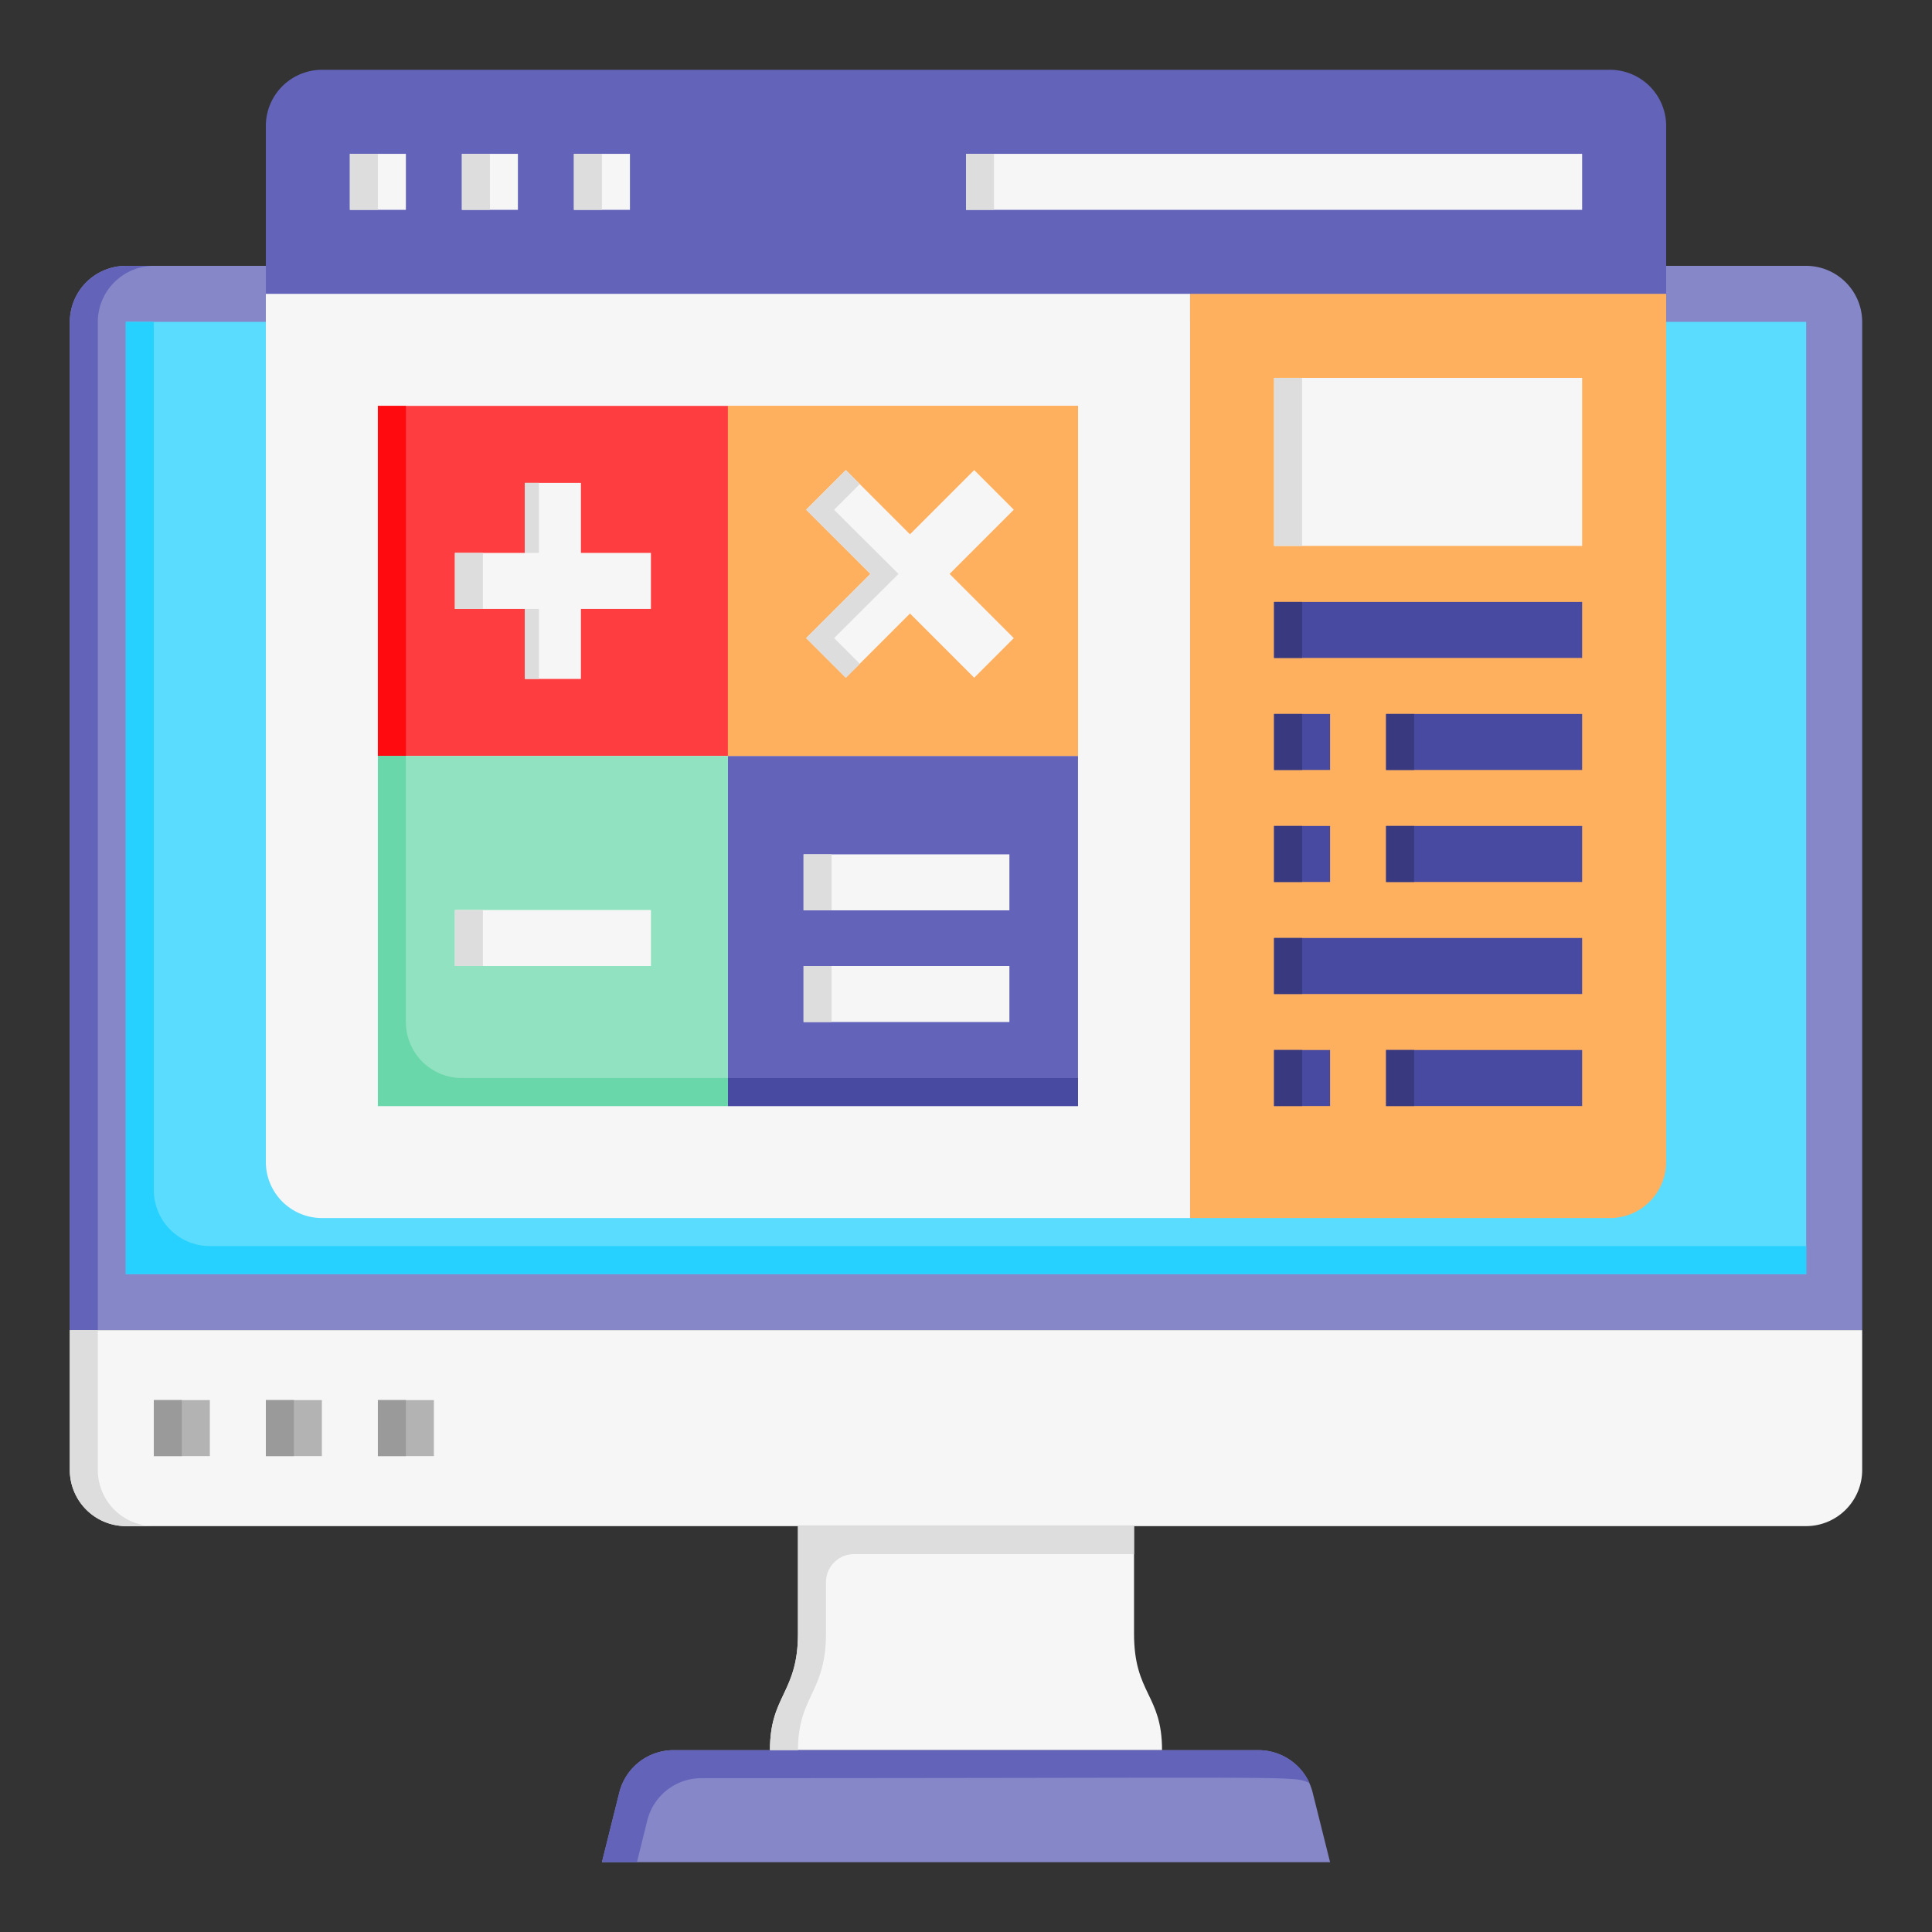 <svg id="Layer_1" height="512" viewBox="0 0 512 512" width="512" xmlns="http://www.w3.org/2000/svg" data-name="Layer 1"><rect x="0" y="0" width="512" height="512" fill="#333333" stroke="none"/><path d="m493.5 85.297v267.188h-475v-267.188a14.887 14.887 0 0 1 14.844-14.844h445.312a14.887 14.887 0 0 1 14.844 14.844z" fill="#8687c9"/><path d="m33.344 85.297h445.313v252.344h-445.313z" fill="#5adcff"/><path d="m478.656 330.219v7.422h-445.312v-252.344h7.422v230.078a14.844 14.844 0 0 0 14.844 14.844z" fill="#27d1ff"/><path d="m307.953 463.812h-103.906c0-14.844 7.422-14.844 7.422-30.892v-28.483h89.062v28.483c0 16.048 7.422 16.048 7.422 30.892z" fill="#f6f6f6"/><path d="m493.5 352.484v37.109a14.888 14.888 0 0 1 -14.844 14.844h-445.312a14.888 14.888 0 0 1 -14.844-14.844v-37.109z" fill="#f6f6f6"/><path d="m40.766 70.453a14.887 14.887 0 0 0 -14.844 14.844v267.188h-7.422v-267.188a14.887 14.887 0 0 1 14.844-14.844z" fill="#6364b9"/><path d="m40.766 404.438h-7.422a14.888 14.888 0 0 1 -14.844-14.844v-37.109h7.422v37.109a14.888 14.888 0 0 0 14.844 14.844z" fill="#ddd"/><path d="m352.484 493.5h-192.969l4.611-18.444a14.844 14.844 0 0 1 14.4-11.244h154.946a14.844 14.844 0 0 1 14.4 11.244z" fill="#8687c9"/><path d="m40.766 371.039h14.844v14.844h-14.844z" fill="#b3b3b3"/><path d="m70.453 371.039h14.844v14.844h-14.844z" fill="#b3b3b3"/><path d="m100.141 371.039h14.844v14.844h-14.844z" fill="#b3b3b3"/><path d="m40.766 371.039h7.422v14.844h-7.422z" fill="#9a9a9a"/><path d="m70.453 371.039h7.422v14.844h-7.422z" fill="#9a9a9a"/><path d="m100.141 371.039h7.422v14.844h-7.422z" fill="#9a9a9a"/><path d="m347.067 472.57c-4.329-2.078.003-1.336-161.129-1.336a14.781 14.781 0 0 0 -14.399 11.207l-2.746 11.059h-9.277l4.602-18.48a14.781 14.781 0 0 1 14.398-11.207h154.969a14.882 14.882 0 0 1 13.582 8.757z" fill="#6364b9"/><path d="m441.547 33.344v44.531h-371.094v-44.531a14.887 14.887 0 0 1 14.844-14.844h341.406a14.887 14.887 0 0 1 14.844 14.844z" fill="#6364b9"/><path d="m441.547 77.875v230.078a14.888 14.888 0 0 1 -14.844 14.844h-111.328v-244.922z" fill="#ffb05e"/><path d="m315.375 77.875v244.922h-230.078a14.888 14.888 0 0 1 -14.844-14.844v-230.078z" fill="#f6f6f6"/><path d="m92.719 40.766h14.844v14.844h-14.844z" fill="#f6f6f6"/><path d="m122.406 40.766h14.844v14.844h-14.844z" fill="#f6f6f6"/><path d="m152.094 40.766h14.844v14.844h-14.844z" fill="#f6f6f6"/><path d="m256 40.766h163.281v14.844h-163.281z" fill="#f6f6f6"/><path d="m92.719 40.766h7.422v14.844h-7.422z" fill="#ddd"/><path d="m122.406 40.766h7.422v14.844h-7.422z" fill="#ddd"/><path d="m152.094 40.766h7.422v14.844h-7.422z" fill="#ddd"/><path d="m256 40.766h7.422v14.844h-7.422z" fill="#ddd"/><path d="m100.141 107.563h92.773v92.773h-92.773z" fill="#fe3d41"/><path d="m192.914 107.563h92.773v92.773h-92.773z" fill="#ffb05e"/><path d="m192.914 200.336h92.773v92.773h-92.773z" fill="#6364b9"/><path d="m100.141 200.336h92.773v92.773h-92.773z" fill="#91e2c1"/><path d="m100.141 107.563h7.422v92.773h-7.422z" fill="#fe0a0f"/><path d="m192.914 107.563h92.773v92.773h-92.773z" fill="#ffb05e"/><path d="m192.914 285.688h92.773v7.422h-92.773z" fill="#4849a1"/><path d="m192.914 285.688v7.422h-92.773v-92.773h7.422v70.508a14.844 14.844 0 0 0 14.844 14.844z" fill="#69d7aa"/><path d="m153.949 127.973h-14.844v18.554h-18.554v14.844h18.554v18.555h14.844v-18.555h18.555v-14.844h-18.555z" fill="#f6f6f6"/><path d="m268.669 135.076-10.495-10.495-17.018 17.018-17.018-17.018-10.495 10.495 17.018 17.018-17.018 17.018 10.495 10.495 17.018-17.018 17.018 17.018 10.495-10.495-17.018-17.018z" fill="#f6f6f6"/><path d="m120.551 241.156h51.953v14.844h-51.953z" fill="#f6f6f6"/><path d="m212.955 226.407h54.548v14.844h-54.548z" fill="#f6f6f6"/><path d="m212.955 256h54.548v14.844h-54.548z" fill="#f6f6f6"/><path d="m120.551 146.527h7.422v14.844h-7.422z" fill="#ddd"/><path d="m139.106 127.973h3.711v18.555h-3.711z" fill="#ddd"/><path d="m139.106 161.371h3.711v18.555h-3.711z" fill="#ddd"/><path d="m238.113 152.094-17.07 16.996 6.828 6.828-3.711 3.711-10.539-10.539 17.071-16.996-17.071-16.997 10.539-10.539 3.711 3.711-6.828 6.828z" fill="#ddd"/><path d="m120.551 241.156h7.422v14.844h-7.422z" fill="#ddd"/><path d="m212.953 226.387h7.422v14.844h-7.422z" fill="#ddd"/><path d="m212.953 256h7.422v14.844h-7.422z" fill="#ddd"/><path d="m337.641 100.141h81.641v44.531h-81.641z" fill="#f6f6f6"/><path d="m337.641 100.141h7.422v44.531h-7.422z" fill="#ddd"/><g fill="#4849a1"><path d="m337.641 159.516h81.641v14.844h-81.641z"/><path d="m367.328 189.203h51.953v14.844h-51.953z"/><path d="m337.641 189.203h14.844v14.844h-14.844z"/><path d="m367.328 218.891h51.953v14.844h-51.953z"/><path d="m337.641 218.891h14.844v14.844h-14.844z"/><path d="m337.641 248.578h81.641v14.844h-81.641z"/><path d="m367.328 278.266h51.953v14.844h-51.953z"/><path d="m337.641 278.266h14.844v14.844h-14.844z"/></g><path d="m337.641 159.516h7.422v14.844h-7.422z" fill="#38397e"/><path d="m367.328 189.203h7.422v14.844h-7.422z" fill="#38397e"/><path d="m337.641 189.203h7.422v14.844h-7.422z" fill="#38397e"/><path d="m367.328 218.891h7.422v14.844h-7.422z" fill="#38397e"/><path d="m337.641 218.891h7.422v14.844h-7.422z" fill="#38397e"/><path d="m337.641 248.578h7.422v14.844h-7.422z" fill="#38397e"/><path d="m367.328 278.266h7.422v14.844h-7.422z" fill="#38397e"/><path d="m337.641 278.266h7.422v14.844h-7.422z" fill="#38397e"/><path d="m300.531 404.438h-89.062v28.5c0 15.401-7.422 16.558-7.422 30.875h7.422c0-14.255 7.422-15.339 7.422-30.875v-13.656a7.422 7.422 0 0 1 7.422-7.422h74.219z" fill="#ddd"/></svg>